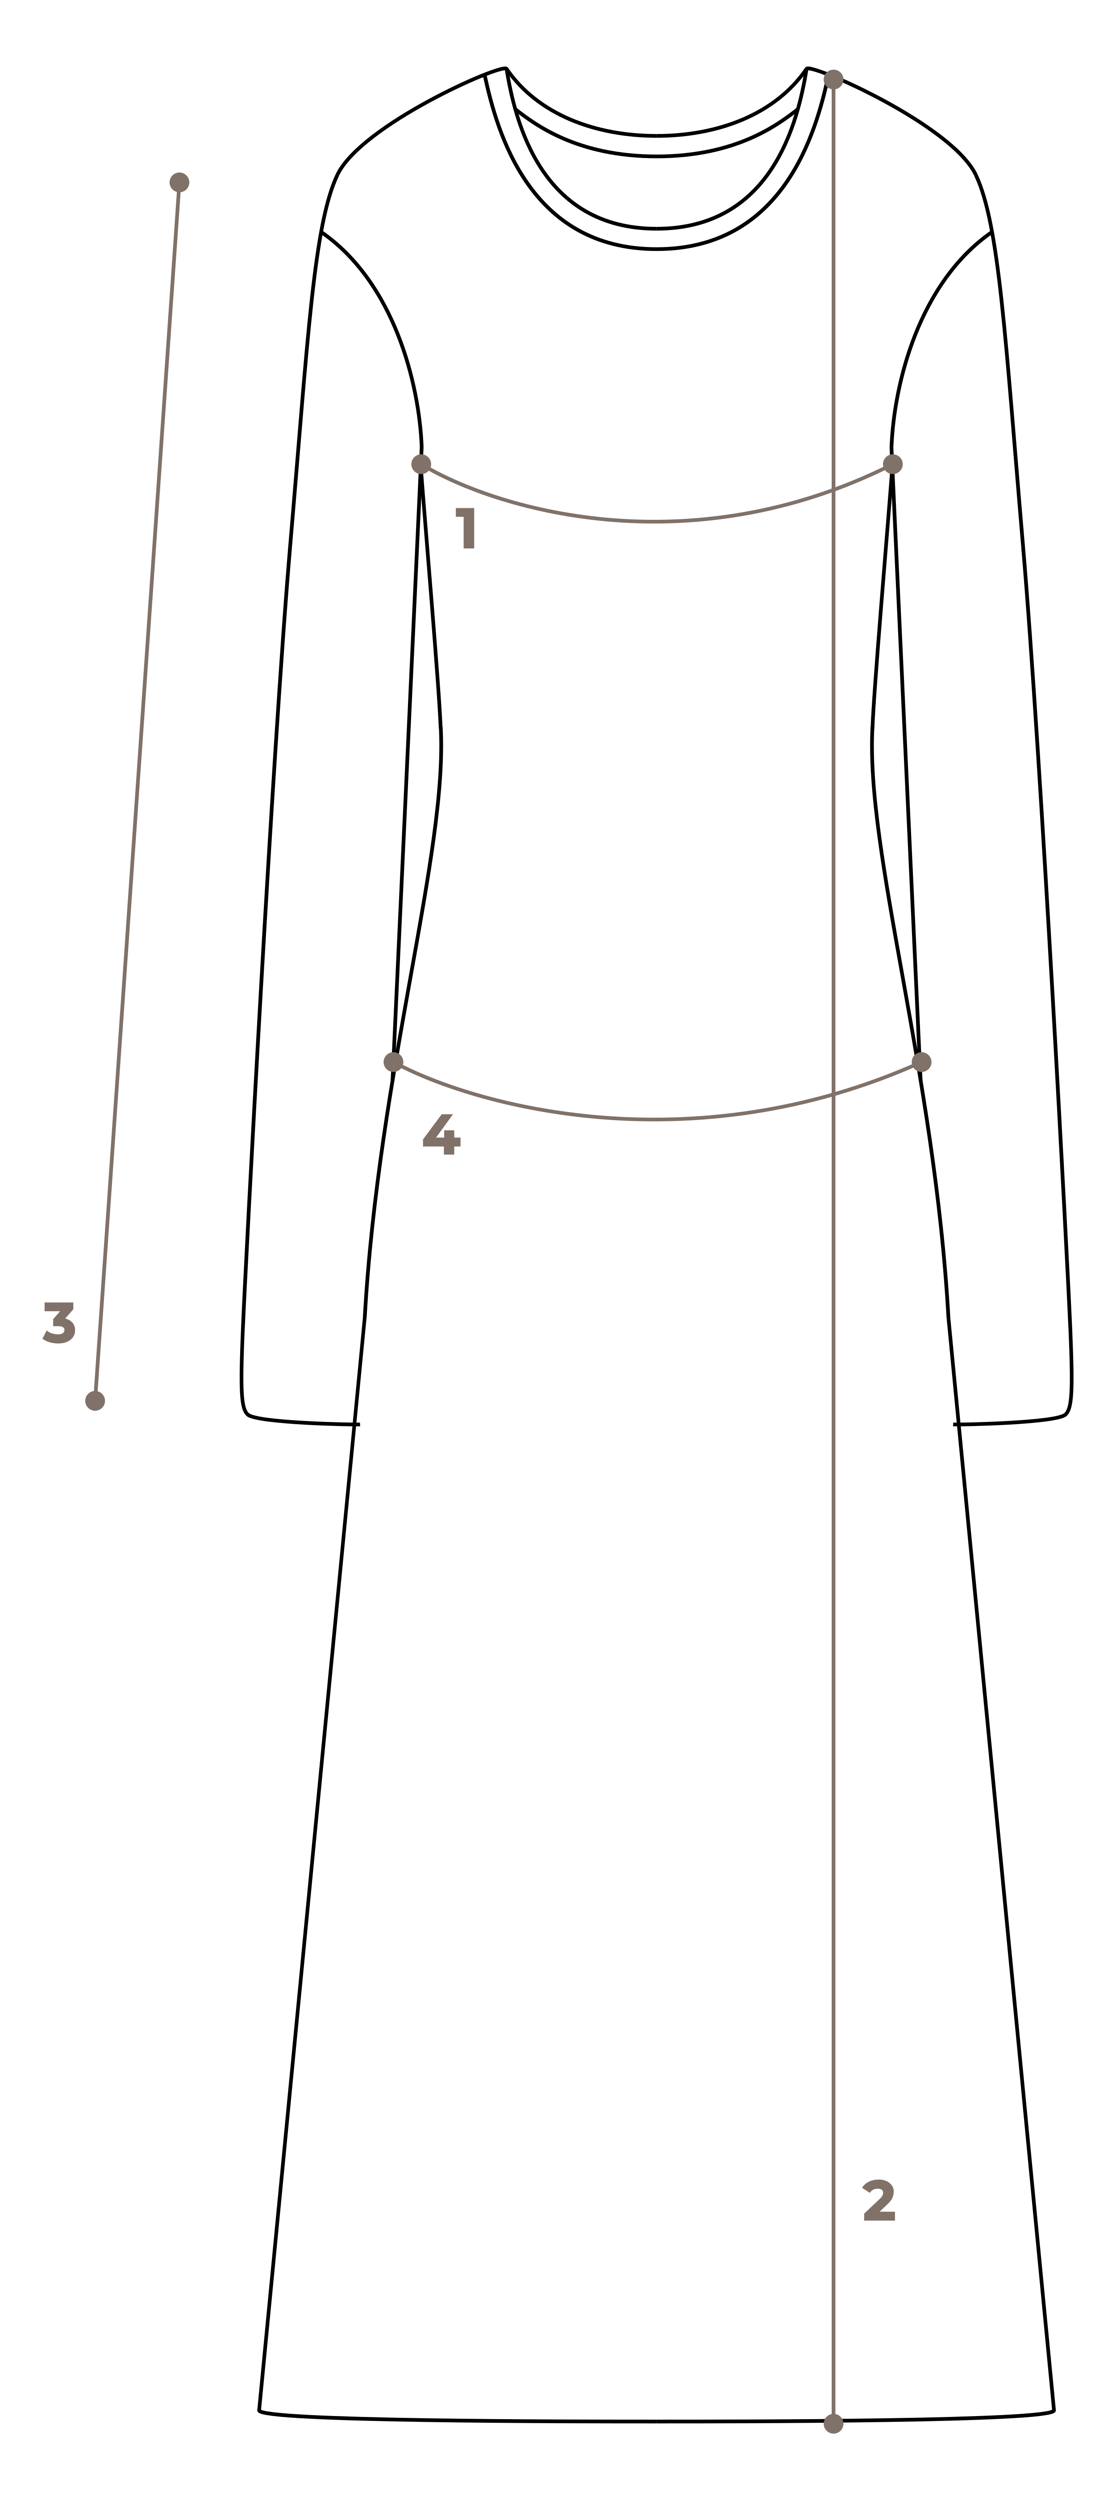 <?xml version="1.0" encoding="utf-8"?>
<!-- Generator: Adobe Illustrator 26.0.2, SVG Export Plug-In . SVG Version: 6.00 Build 0)  -->
<svg version="1.1" id="Слой_1" xmlns="http://www.w3.org/2000/svg" xmlns:xlink="http://www.w3.org/1999/xlink" x="0px" y="0px"
	 viewBox="0 0 1829.1 4096" style="enable-background:new 0 0 1829.1 4096;" xml:space="preserve">
<style type="text/css">
	.st0{fill:#807268;}
</style>
<g>
	<path d="M827.1,112.5c7.1,43.9,21.3,110.1,57.7,165.4c36.5,55.5,95.4,99.9,191.3,99.9v-6.1c-93.6,0-150.7-43.2-186.3-97.2
		c-35.7-54.2-49.7-119.3-56.7-163L827.1,112.5z"/>
	<path d="M791.5,124.1c10.1,47.1,28.7,118.8,71,178.8c42.4,60.1,108.6,108.3,213.7,108.3v-6.1c-102.8,0-167.2-47-208.7-105.8
		c-41.6-58.9-59.9-129.6-70-176.6L791.5,124.1z"/>
	<path d="M843.5,182c32.4,25,101.2,77.3,232.7,77.3v-6.1c-129.5,0-197-51.4-229-76.1L843.5,182z"/>
	<path d="M404.1,2319.8c1.3,1.2,3.2,2.2,5.3,3c2.1,0.8,4.7,1.6,7.7,2.3c5.9,1.4,13.4,2.7,22,3.8c17.1,2.2,38.6,3.9,60,5.1
		c42.7,2.4,85.2,3,91.2,2.7l-0.4-6.1c-5.6,0.4-47.8-0.3-90.5-2.7c-21.3-1.2-42.7-2.8-59.6-5c-8.5-1.1-15.7-2.3-21.3-3.7
		c-2.8-0.7-5.1-1.4-6.9-2.1c-1.8-0.7-2.9-1.4-3.4-1.8L404.1,2319.8z M395.1,2175.2c-2.2,52.5-2.9,85.6-1.7,107
		c1.2,21.1,4.3,31.6,10.7,37.6l4.1-4.4c-4.5-4.2-7.6-12.3-8.8-33.5c-1.2-21-0.5-53.8,1.7-106.4L395.1,2175.2z M472.5,894.6
		c-29.2,340.7-73.1,1175.6-77.4,1280.6l6.1,0.3c4.4-105,48.2-939.8,77.4-1280.3L472.5,894.6z M550.1,285.5
		c-19.6,41.4-31.6,108.7-42.5,207.9c-10.8,99.3-20.5,230.9-35.1,401.2l6.1,0.5c14.6-170.4,24.2-301.9,35.1-401.1
		c10.8-99.3,22.8-165.6,41.9-205.9L550.1,285.5z M832,110.1c-1.1-0.8-2.4-1-3.3-1.1c-1-0.1-2.2,0-3.4,0.2c-2.5,0.3-5.6,1.1-9.3,2.2
		c-7.4,2.2-17.5,5.8-29.2,10.6c-23.6,9.6-54.4,24.1-86.1,41.3c-31.7,17.2-64.3,37.3-91.5,58.2c-27.1,20.9-49.1,42.8-59.1,63.9
		l5.5,2.6c9.3-19.7,30.4-41,57.3-61.7c26.8-20.7,59.2-40.6,90.7-57.7c31.5-17.1,62.1-31.5,85.5-41c11.7-4.8,21.5-8.3,28.6-10.4
		c3.6-1.1,6.4-1.7,8.5-2c1-0.1,1.7-0.2,2.2-0.2c0.6,0,0.3,0.1-0.1-0.2L832,110.1z M1076.1,219.6c-98.7,0-192.5-34.1-243.5-108.8
		l-5,3.4c52.6,77,148.7,111.5,248.5,111.5V219.6z M406.1,2317.6l2.1-2.2L406.1,2317.6z M830.1,112.5l2.5-1.7
		c-0.2-0.3-0.4-0.5-0.6-0.7L830.1,112.5z"/>
	<path d="M694.2,732.3c-2-52.3-13.4-120.1-39.2-185.2c-25.9-65.1-66.4-127.8-126.8-169.5l-3.5,5c59.2,40.9,99.1,102.4,124.6,166.7
		c25.6,64.4,36.8,131.5,38.8,183.2L694.2,732.3z M688.1,732.3l-47.8,1038l6.1,0.3l47.8-1038L688.1,732.3z M691.2,732.4l3,0.1
		c0-0.1,0-0.2,0-0.3L691.2,732.4z"/>
	<path d="M594.7,2159.9L421.7,3948.7l6,0.6l172.9-1788.8L594.7,2159.9z M421.7,3949.3c0.1,1.2,0.8,2.1,1.3,2.6
		c0.6,0.6,1.3,1,1.9,1.4c1.3,0.7,3.1,1.3,5.1,1.8c4.1,1.1,9.9,2,17.1,2.9c14.5,1.8,35.1,3.3,60.2,4.5c50.1,2.6,118.2,4.3,190.7,5.4
		c144.9,2.3,307.2,2.3,378.1,2.3v-6.1c-71,0-233.2,0-378-2.3c-72.4-1.1-140.4-2.9-190.4-5.4c-25-1.3-45.5-2.8-59.7-4.5
		c-7.1-0.9-12.6-1.8-16.3-2.7c-1.9-0.5-3.1-0.9-3.8-1.3c-0.4-0.2-0.5-0.3-0.4-0.3c0,0,0.3,0.3,0.4,0.9L421.7,3949.3z M719.3,1191.2
		c5.7,102.8-19.7,242.9-49.4,408.7c-29.7,165.6-63.8,356.4-75.2,560.1l6.1,0.3c11.4-203.3,45.4-393.7,75.1-559.4
		c29.7-165.4,55.2-306.4,49.5-410.1L719.3,1191.2z M424.7,3949l-3-0.3c0,0.2,0,0.4,0,0.7L424.7,3949z M597.7,2160.1l3,0.3
		c0,0,0-0.1,0-0.1L597.7,2160.1z"/>
	<path class="st0" d="M117.9,2143.7l-14.3,16.3l1.9,1.7l14.3-16.3L117.9,2143.7z M117.6,2135.1v9.5h2.6v-9.5H117.6z M74.4,2136.4
		h44.5v-2.6H74.4V2136.4z M75.7,2146.9v-11.8h-2.6v11.8H75.7z M101.4,2145.6h-27v2.6h27V2145.6z M89.3,2162.5l13.1-14.8l-1.9-1.7
		l-13.1,14.8L89.3,2162.5z M89.7,2171.4v-9.7h-2.6v9.7H89.7z M95.1,2170.1h-6.7v2.6h6.7V2170.1z M108.3,2179.2c0-3-1.2-5.4-3.6-6.9
		c-2.3-1.5-5.6-2.2-9.6-2.2v2.6c3.9,0,6.5,0.6,8.2,1.7c1.6,1,2.4,2.6,2.4,4.8H108.3z M104.5,2186.3c2.5-1.7,3.7-4.1,3.7-7.2h-2.6
		c0,2.2-0.9,3.8-2.6,5L104.5,2186.3z M95.1,2188.6c3.8,0,7-0.7,9.4-2.3l-1.4-2.2c-1.8,1.2-4.5,1.9-8,1.9V2188.6z M84.9,2187.1
		c3.3,1,6.7,1.5,10.2,1.5v-2.6c-3.2,0-6.3-0.5-9.4-1.4L84.9,2187.1z M76.2,2182.7c2.5,1.9,5.5,3.4,8.7,4.5l0.8-2.5
		c-3-1-5.7-2.3-8-4.1L76.2,2182.7z M72.4,2193.5l5.7-11.3l-2.3-1.2l-5.7,11.3L72.4,2193.5z M82.6,2196.7c-4.2-1.2-7.7-2.8-10.6-4.9
		l-1.5,2.1c3.2,2.3,7,4,11.4,5.3L82.6,2196.7z M95.5,2198.4c-4.4,0-8.7-0.6-12.9-1.7l-0.7,2.5c4.5,1.2,9,1.8,13.6,1.8V2198.4z
		 M109.4,2195.7c-3.7,1.8-8.3,2.7-14,2.7v2.6c5.9,0,10.9-1,15.1-2.9L109.4,2195.7z M117.8,2188.7c-1.8,2.8-4.5,5.2-8.3,7l1.1,2.3
		c4.2-2,7.3-4.6,9.4-7.9L117.8,2188.7z M120.5,2179.2c0,3.5-0.9,6.6-2.7,9.6l2.2,1.4c2.1-3.4,3.1-7,3.1-10.9H120.5z M116.4,2168.1
		c2.7,2.9,4.1,6.6,4.1,11.1h2.6c0-5.1-1.6-9.4-4.8-12.9L116.4,2168.1z M104.3,2162.2c5.4,0.9,9.3,2.9,12,5.9l1.9-1.7
		c-3.2-3.5-7.8-5.7-13.5-6.7L104.3,2162.2z M118.9,2144.6l1,0.9l0.3-0.4v-0.5H118.9z M118.9,2135.1h1.3v-1.3h-1.3V2135.1z
		 M74.4,2135.1v-1.3h-1.3v1.3H74.4z M74.4,2146.9h-1.3v1.3h1.3V2146.9z M101.4,2146.9l1,0.9l1.9-2.2h-2.9V2146.9z M88.4,2161.7
		l-1-0.9l-0.3,0.4v0.5H88.4z M88.4,2171.4h-1.3v1.3h1.3V2171.4z M103.8,2185.3l0.7,1.1l0,0l0,0L103.8,2185.3z M85.3,2185.9l-0.4,1.2
		l0,0l0,0L85.3,2185.9z M76.9,2181.6l0.8-1l-1.2-0.9l-0.7,1.4L76.9,2181.6z M71.2,2192.9l-1.2-0.6l-0.5,1l0.9,0.6L71.2,2192.9z
		 M82.2,2198l-0.4,1.2l0,0l0,0L82.2,2198z M110,2196.9l-0.6-1.2l0,0L110,2196.9z M118.9,2189.4l1.1,0.7l0,0L118.9,2189.4z
		 M117.3,2167.2l-1,0.9l0,0L117.3,2167.2z M104.5,2160.9l-1-0.9l-1.5,1.8l2.3,0.4L104.5,2160.9z"/>
	<path class="st0" d="M104.5,2160.9c5.6,0.9,9.8,3,12.8,6.3c3,3.2,4.4,7.2,4.4,12c0,3.7-1,7.1-2.9,10.3c-1.9,3.1-4.9,5.6-8.9,7.4
		c-3.9,1.9-8.8,2.8-14.5,2.8c-4.5,0-8.9-0.6-13.3-1.7c-4.3-1.2-8-2.9-11-5.1l5.7-11.3c2.4,1.8,5.2,3.2,8.4,4.3
		c3.2,1,6.5,1.5,9.8,1.5c3.7,0,6.6-0.7,8.7-2.1c2.1-1.5,3.2-3.5,3.2-6.1c0-5.2-4-7.8-11.9-7.8h-6.7v-9.7l13.1-14.8h-27v-11.8h44.5
		v9.5L104.5,2160.9z"/>
	<path class="st0" d="M297.1,299.1L158.9,2295.2l-6.1-0.4L291,298.6L297.1,299.1z M172.1,2295c0,8.9-7.3,16.2-16.2,16.2
		c-8.9,0-16.2-7.3-16.2-16.2s7.3-16.2,16.2-16.2C164.8,2278.8,172.1,2286.1,172.1,2295z M310.3,298.8c0,8.9-7.3,16.2-16.2,16.2
		s-16.2-7.3-16.2-16.2c0-8.9,7.3-16.2,16.2-16.2S310.3,289.9,310.3,298.8z"/>
	<path d="M686.6,763.8c7.6,101.1,30.4,365.2,32.6,429.6l6.1-0.2c-2.3-64.6-25.1-329-32.7-429.9L686.6,763.8z"/>
	<path d="M1325.1,112.5c-7.1,43.9-21.3,110.1-57.7,165.4c-36.5,55.5-95.4,99.9-191.3,99.9v-6.1c93.6,0,150.7-43.2,186.3-97.2
		c35.7-54.2,49.7-119.3,56.7-163L1325.1,112.5z"/>
	<path d="M1360.8,124.1c-10.1,47.1-28.7,118.8-71,178.8c-42.4,60.1-108.6,108.3-213.7,108.3v-6.1c102.8,0,167.2-47,208.7-105.8
		c41.6-58.9,59.9-129.6,70-176.6L1360.8,124.1z"/>
	<path d="M1308.8,182c-32.4,25-101.2,77.3-232.7,77.3v-6.1c129.5,0,197-51.4,229-76.1L1308.8,182z"/>
	<path d="M1748.2,2319.8c-1.3,1.2-3.2,2.2-5.3,3c-2.1,0.8-4.7,1.6-7.7,2.3c-5.9,1.4-13.4,2.7-22,3.8c-17.1,2.2-38.6,3.9-60,5.1
		c-42.7,2.4-85.2,3-91.2,2.7l0.4-6.1c5.6,0.4,47.8-0.3,90.5-2.7c21.3-1.2,42.7-2.8,59.6-5c8.5-1.1,15.7-2.3,21.3-3.7
		c2.8-0.7,5.1-1.4,6.9-2.1c1.8-0.7,2.9-1.4,3.4-1.8L1748.2,2319.8z M1757.2,2175.2c2.2,52.5,2.9,85.6,1.7,107
		c-1.2,21.1-4.3,31.6-10.7,37.6l-4.1-4.4c4.5-4.2,7.6-12.3,8.8-33.5c1.2-21,0.5-53.8-1.7-106.4L1757.2,2175.2z M1679.8,894.6
		c29.2,340.7,73.1,1175.6,77.4,1280.6l-6.1,0.3c-4.4-105-48.2-939.8-77.4-1280.3L1679.8,894.6z M1602.2,285.5
		c19.6,41.4,31.6,108.7,42.5,207.9c10.8,99.3,20.5,230.9,35.1,401.2l-6.1,0.5c-14.6-170.4-24.2-301.9-35.1-401.1
		c-10.8-99.3-22.8-165.6-41.9-205.9L1602.2,285.5z M1320.3,110.1c1.1-0.8,2.4-1,3.3-1.1c1-0.1,2.2,0,3.4,0.2
		c2.5,0.3,5.6,1.1,9.3,2.2c7.4,2.2,17.5,5.8,29.2,10.6c23.6,9.6,54.4,24.1,86.1,41.3c31.7,17.2,64.3,37.3,91.5,58.2
		c27.1,20.9,49.1,42.8,59.1,63.9l-5.5,2.6c-9.3-19.7-30.4-41-57.3-61.7c-26.8-20.7-59.2-40.6-90.7-57.7
		c-31.5-17.1-62.1-31.5-85.5-41c-11.7-4.8-21.5-8.3-28.6-10.4c-3.6-1.1-6.4-1.7-8.5-2c-1-0.1-1.7-0.2-2.2-0.2
		c-0.6,0-0.3,0.1,0.1-0.2L1320.3,110.1z M1076.1,219.6c98.7,0,192.5-34.1,243.5-108.8l5,3.4c-52.6,77-148.7,111.5-248.5,111.5V219.6
		z M1746.1,2317.6l-2.1-2.2L1746.1,2317.6z M1322.1,112.5l-2.5-1.7c0.2-0.3,0.4-0.5,0.6-0.7L1322.1,112.5z"/>
	<path d="M1458.1,732.3c2-52.3,13.4-120.1,39.2-185.2c25.9-65.1,66.4-127.8,126.8-169.5l3.5,5c-59.2,40.9-99.1,102.4-124.6,166.7
		c-25.6,64.4-36.8,131.5-38.8,183.2L1458.1,732.3z M1464.1,732.3l47.8,1038l-6.1,0.3l-47.8-1038L1464.1,732.3z M1461.1,732.4l-3,0.1
		c0-0.1,0-0.2,0-0.3L1461.1,732.4z"/>
	<path d="M1557.6,2159.9l172.9,1788.8l-6,0.6l-172.9-1788.8L1557.6,2159.9z M1730.5,3949.3c-0.1,1.2-0.8,2.1-1.3,2.6
		c-0.6,0.6-1.3,1-1.9,1.4c-1.3,0.7-3.1,1.3-5.1,1.8c-4.1,1.1-9.9,2-17.1,2.9c-14.5,1.8-35.1,3.3-60.2,4.5
		c-50.1,2.6-118.2,4.3-190.7,5.4c-144.9,2.3-307.2,2.3-378.1,2.3v-6.1c71,0,233.2,0,378-2.3c72.4-1.1,140.4-2.9,190.4-5.4
		c25-1.3,45.5-2.8,59.7-4.5c7.1-0.9,12.6-1.8,16.3-2.7c1.9-0.5,3.1-0.9,3.8-1.3c0.4-0.2,0.5-0.3,0.4-0.3c0,0-0.3,0.3-0.4,0.9
		L1730.5,3949.3z M1433,1191.2c-5.7,102.8,19.7,242.9,49.4,408.7c29.7,165.6,63.8,356.4,75.2,560.1l-6.1,0.3
		c-11.4-203.3-45.4-393.7-75.1-559.4c-29.7-165.4-55.2-306.4-49.5-410.1L1433,1191.2z M1727.5,3949l3-0.3c0,0.2,0,0.4,0,0.7
		L1727.5,3949z M1554.6,2160.1l-3,0.3c0,0,0-0.1,0-0.1L1554.6,2160.1z"/>
	<path d="M1465.6,763.8c-7.6,101.1-30.4,365.2-32.6,429.6l-6.1-0.2c2.3-64.6,25.1-329,32.7-429.9L1465.6,763.8z"/>
	<path class="st0" d="M1438.3,3626h27.3v-2.6h-27.3V3626z M1452,3610l-14.6,13.8l1.8,1.9l14.6-13.8L1452,3610z M1460.2,3600
		c-1.3,2.8-4,6.1-8.2,10l1.8,1.9c4.2-3.9,7.2-7.5,8.7-10.7L1460.2,3600z M1462.2,3590.9c0,3.3-0.7,6.3-2.1,9.2l2.3,1.1
		c1.5-3.2,2.3-6.6,2.3-10.3H1462.2z M1459.5,3581.7c1.8,2.5,2.8,5.6,2.8,9.1h2.6c0-4.1-1.1-7.6-3.2-10.6L1459.5,3581.7z
		 M1451.7,3575.6c3.4,1.4,5.9,3.5,7.7,6.1l2.1-1.5c-2.1-3.1-5.1-5.4-8.8-7L1451.7,3575.6z M1439.9,3573.4c4.6,0,8.5,0.8,11.8,2.2
		l1.1-2.4c-3.7-1.7-8-2.5-12.9-2.5V3573.4z M1425.5,3576.4c4.2-2,8.9-3,14.4-3v-2.6c-5.8,0-11,1.1-15.5,3.3L1425.5,3576.4z
		 M1415.8,3584.6c2.3-3.5,5.6-6.2,9.7-8.2l-1.1-2.3c-4.5,2.1-8.2,5.2-10.8,9.1L1415.8,3584.6z M1426.1,3589.7l-10.7-6.9l-1.4,2.2
		l10.7,6.9L1426.1,3589.7z M1430.5,3584.9c-2.5,1.1-4.5,2.9-6.1,5.1l2.1,1.5c1.4-1.9,3.1-3.4,5.1-4.3L1430.5,3584.9z M1438.5,3583.1
		c-3,0-5.7,0.6-8.1,1.8l1.1,2.3c2-1,4.4-1.5,7-1.5V3583.1z M1446.9,3585.5c-2-1.7-4.9-2.4-8.4-2.4v2.6c3.2,0,5.3,0.7,6.7,1.8
		L1446.9,3585.5z M1450,3592.3c0-2.9-1-5.2-3.1-6.8l-1.6,2.1c1.4,1,2.1,2.6,2.1,4.8H1450z M1448.5,3598.2c1-2,1.5-3.9,1.5-5.9h-2.6
		c0,1.5-0.4,3.1-1.2,4.8L1448.5,3598.2z M1443,3605c2.6-2.5,4.5-4.7,5.5-6.7l-2.3-1.2c-0.8,1.6-2.4,3.6-5,6L1443,3605z
		 M1418.5,3628.1l24.5-23.1l-1.8-1.9l-24.5,23.1L1418.5,3628.1z M1418.9,3636.7v-9.5h-2.6v9.5H1418.9z M1465.6,3635.4h-48v2.6h48
		V3635.4z M1464.3,3624.7v12h2.6v-12H1464.3z M1438.3,3624.7l-0.9-0.9l-2.4,2.2h3.3V3624.7z M1452.9,3610.9l-0.9-1l0,0
		L1452.9,3610.9z M1461.3,3600.6l1.2,0.6L1461.3,3600.6z M1460.5,3581l-1.1,0.7l0,0l0,0L1460.5,3581z M1452.3,3574.4l-0.5,1.2l0,0
		l0,0L1452.3,3574.4z M1424.9,3575.2l0.6,1.2l0,0L1424.9,3575.2z M1414.7,3583.9l-1.1-0.7l-0.7,1.1l1.1,0.7L1414.7,3583.9z
		 M1425.4,3590.8l-0.7,1.1l1,0.7l0.7-1L1425.4,3590.8z M1431,3586l0.5,1.2l0,0l0,0L1431,3586z M1446.1,3586.5l-0.8,1l0,0l0,0
		L1446.1,3586.5z M1447.4,3597.7l1.2,0.6l0,0L1447.4,3597.7z M1442.1,3604l0.9,0.9l0,0L1442.1,3604z M1417.6,3627.2l-0.9-0.9
		l-0.4,0.4v0.6H1417.6z M1417.6,3636.7h-1.3v1.3h1.3V3636.7z M1465.6,3636.7v1.3h1.3v-1.3H1465.6z M1465.6,3624.7h1.3v-1.3h-1.3
		V3624.7z"/>
	<path class="st0" d="M1465.6,3624.7v12h-48v-9.5l24.5-23.1c2.6-2.5,4.4-4.6,5.3-6.4c0.9-1.8,1.4-3.6,1.4-5.4c0-2.5-0.9-4.5-2.6-5.8
		c-1.7-1.4-4.2-2.1-7.5-2.1c-2.8,0-5.3,0.5-7.5,1.6c-2.2,1-4.1,2.6-5.6,4.7l-10.7-6.9c2.5-3.7,5.9-6.6,10.3-8.6
		c4.4-2.1,9.3-3.2,15-3.2c4.7,0,8.8,0.8,12.3,2.4c3.6,1.5,6.3,3.7,8.3,6.5c2,2.8,3,6.1,3,9.9c0,3.4-0.7,6.7-2.2,9.7
		c-1.5,3-4.3,6.5-8.4,10.3l-14.6,13.8H1465.6z"/>
	<path class="st0" d="M748.4,834.9h27.4v-2.6h-27.4V834.9z M749.7,845.4v-11.8h-2.6v11.8H749.7z M761.2,844.1h-12.7v2.6h12.7V844.1z
		 M762.5,897.2v-51.7h-2.6v51.7H762.5z M775.9,895.9h-14.7v2.6h14.7V895.9z M774.6,833.6v63.5h2.6v-63.5H774.6z M748.4,833.6v-1.3
		h-1.3v1.3H748.4z M748.4,845.4h-1.3v1.3h1.3V845.4z M761.2,845.4h1.3v-1.3h-1.3V845.4z M761.2,897.2h-1.3v1.3h1.3V897.2z
		 M775.9,897.2v1.3h1.3v-1.3H775.9z M775.9,833.6h1.3v-1.3h-1.3V833.6z"/>
	<polygon class="st0" points="775.9,833.6 775.9,897.2 761.2,897.2 761.2,845.4 748.4,845.4 748.4,833.6 	"/>
	<path class="st0" d="M752.2,1865v12h2.6v-12H752.2z M743.1,1866.3h10.3v-2.6h-10.3V1866.3z M741.9,1853.1v11.9h2.6v-11.9H741.9z
		 M729.3,1854.4h13.9v-2.6h-13.9V1854.4z M730.6,1865v-11.9H728v11.9H730.6z M712.2,1866.3h17.1v-2.6h-17.1V1866.3z M738.9,1826
		l-27.8,38.2l2.1,1.5l27.8-38.2L738.9,1826z M724.5,1828.1H740v-2.6h-15.4V1828.1z M695.6,1867.9l30-40.3l-2.1-1.5l-30,40.3
		L695.6,1867.9z M695.9,1877v-9.9h-2.6v9.9H695.9z M728.8,1875.7h-34.2v2.6h34.2V1875.7z M730.1,1890.3V1877h-2.6v13.3H730.1z
		 M743.1,1889h-14.3v2.6h14.3V1889z M741.9,1877v13.3h2.6V1877H741.9z M753.5,1875.7h-10.3v2.6h10.3V1875.7z M753.5,1865h1.3v-1.3
		h-1.3V1865z M743.1,1865h-1.3v1.3h1.3V1865z M743.1,1853.1h1.3v-1.3h-1.3V1853.1z M729.3,1853.1v-1.3H728v1.3H729.3z M729.3,1865
		v1.3h1.3v-1.3H729.3z M712.2,1865l-1-0.8l-1.5,2.1h2.5V1865z M740,1826.8l1,0.8l1.5-2.1H740V1826.8z M724.5,1826.8v-1.3h-0.7
		l-0.4,0.5L724.5,1826.8z M694.6,1867.1l-1-0.8l-0.3,0.3v0.4H694.6z M694.6,1877h-1.3v1.3h1.3V1877z M728.8,1877h1.3v-1.3h-1.3V1877
		z M728.8,1890.3h-1.3v1.3h1.3V1890.3z M743.1,1890.3v1.3h1.3v-1.3H743.1z M743.1,1877v-1.3h-1.3v1.3H743.1z M753.5,1877v1.3h1.3
		v-1.3H753.5z"/>
	<polygon class="st0" points="753.5,1877 743.1,1877 743.1,1890.3 728.8,1890.3 728.8,1877 694.6,1877 694.6,1867.1 724.5,1826.8 
		740,1826.8 712.2,1865 729.3,1865 729.3,1853.1 743.1,1853.1 743.1,1865 753.5,1865 	"/>
	<path class="st0" d="M688.8,763.1c117.4,71.5,436.5,171.2,775.9,0.1l-2.7-5.4c-337.1,169.9-654,70.8-770,0.1L688.8,763.1z
		 M1447.2,760.5c0,8.9,7.3,16.2,16.2,16.2c8.9,0,16.2-7.3,16.2-16.2s-7.3-16.2-16.2-16.2C1454.4,744.3,1447.2,751.5,1447.2,760.5z
		 M674.2,760.5c0,8.9,7.3,16.2,16.2,16.2c8.9,0,16.2-7.3,16.2-16.2s-7.3-16.2-16.2-16.2C681.5,744.3,674.2,751.5,674.2,760.5z"/>
	<path class="st0" d="M643.4,1742.6c131.4,71.4,488.5,171.1,868.3,0.1l-2.5-5.5c-377.7,170.1-732.8,70.8-862.9,0.1L643.4,1742.6z
		 M1494.3,1740c0,8.9,7.3,16.2,16.2,16.2s16.2-7.3,16.2-16.2s-7.3-16.2-16.2-16.2S1494.3,1731,1494.3,1740z M628.7,1740
		c0,8.9,7.3,16.2,16.2,16.2c8.9,0,16.2-7.3,16.2-16.2s-7.3-16.2-16.2-16.2C635.9,1723.8,628.7,1731,628.7,1740z"/>
	<path class="st0" d="M1369.2,130.3l0,3840.5h-6.1l0-3840.5H1369.2z M1382.4,3970.8c0,8.9-7.3,16.2-16.2,16.2
		c-8.9,0-16.2-7.3-16.2-16.2c0-8.9,7.3-16.2,16.2-16.2C1375.1,3954.6,1382.4,3961.8,1382.4,3970.8z M1382.4,130.3
		c0,8.9-7.3,16.2-16.2,16.2c-8.9,0-16.2-7.3-16.2-16.2c0-8.9,7.3-16.2,16.2-16.2C1375.1,114.1,1382.4,121.3,1382.4,130.3z"/>
</g>
</svg>
